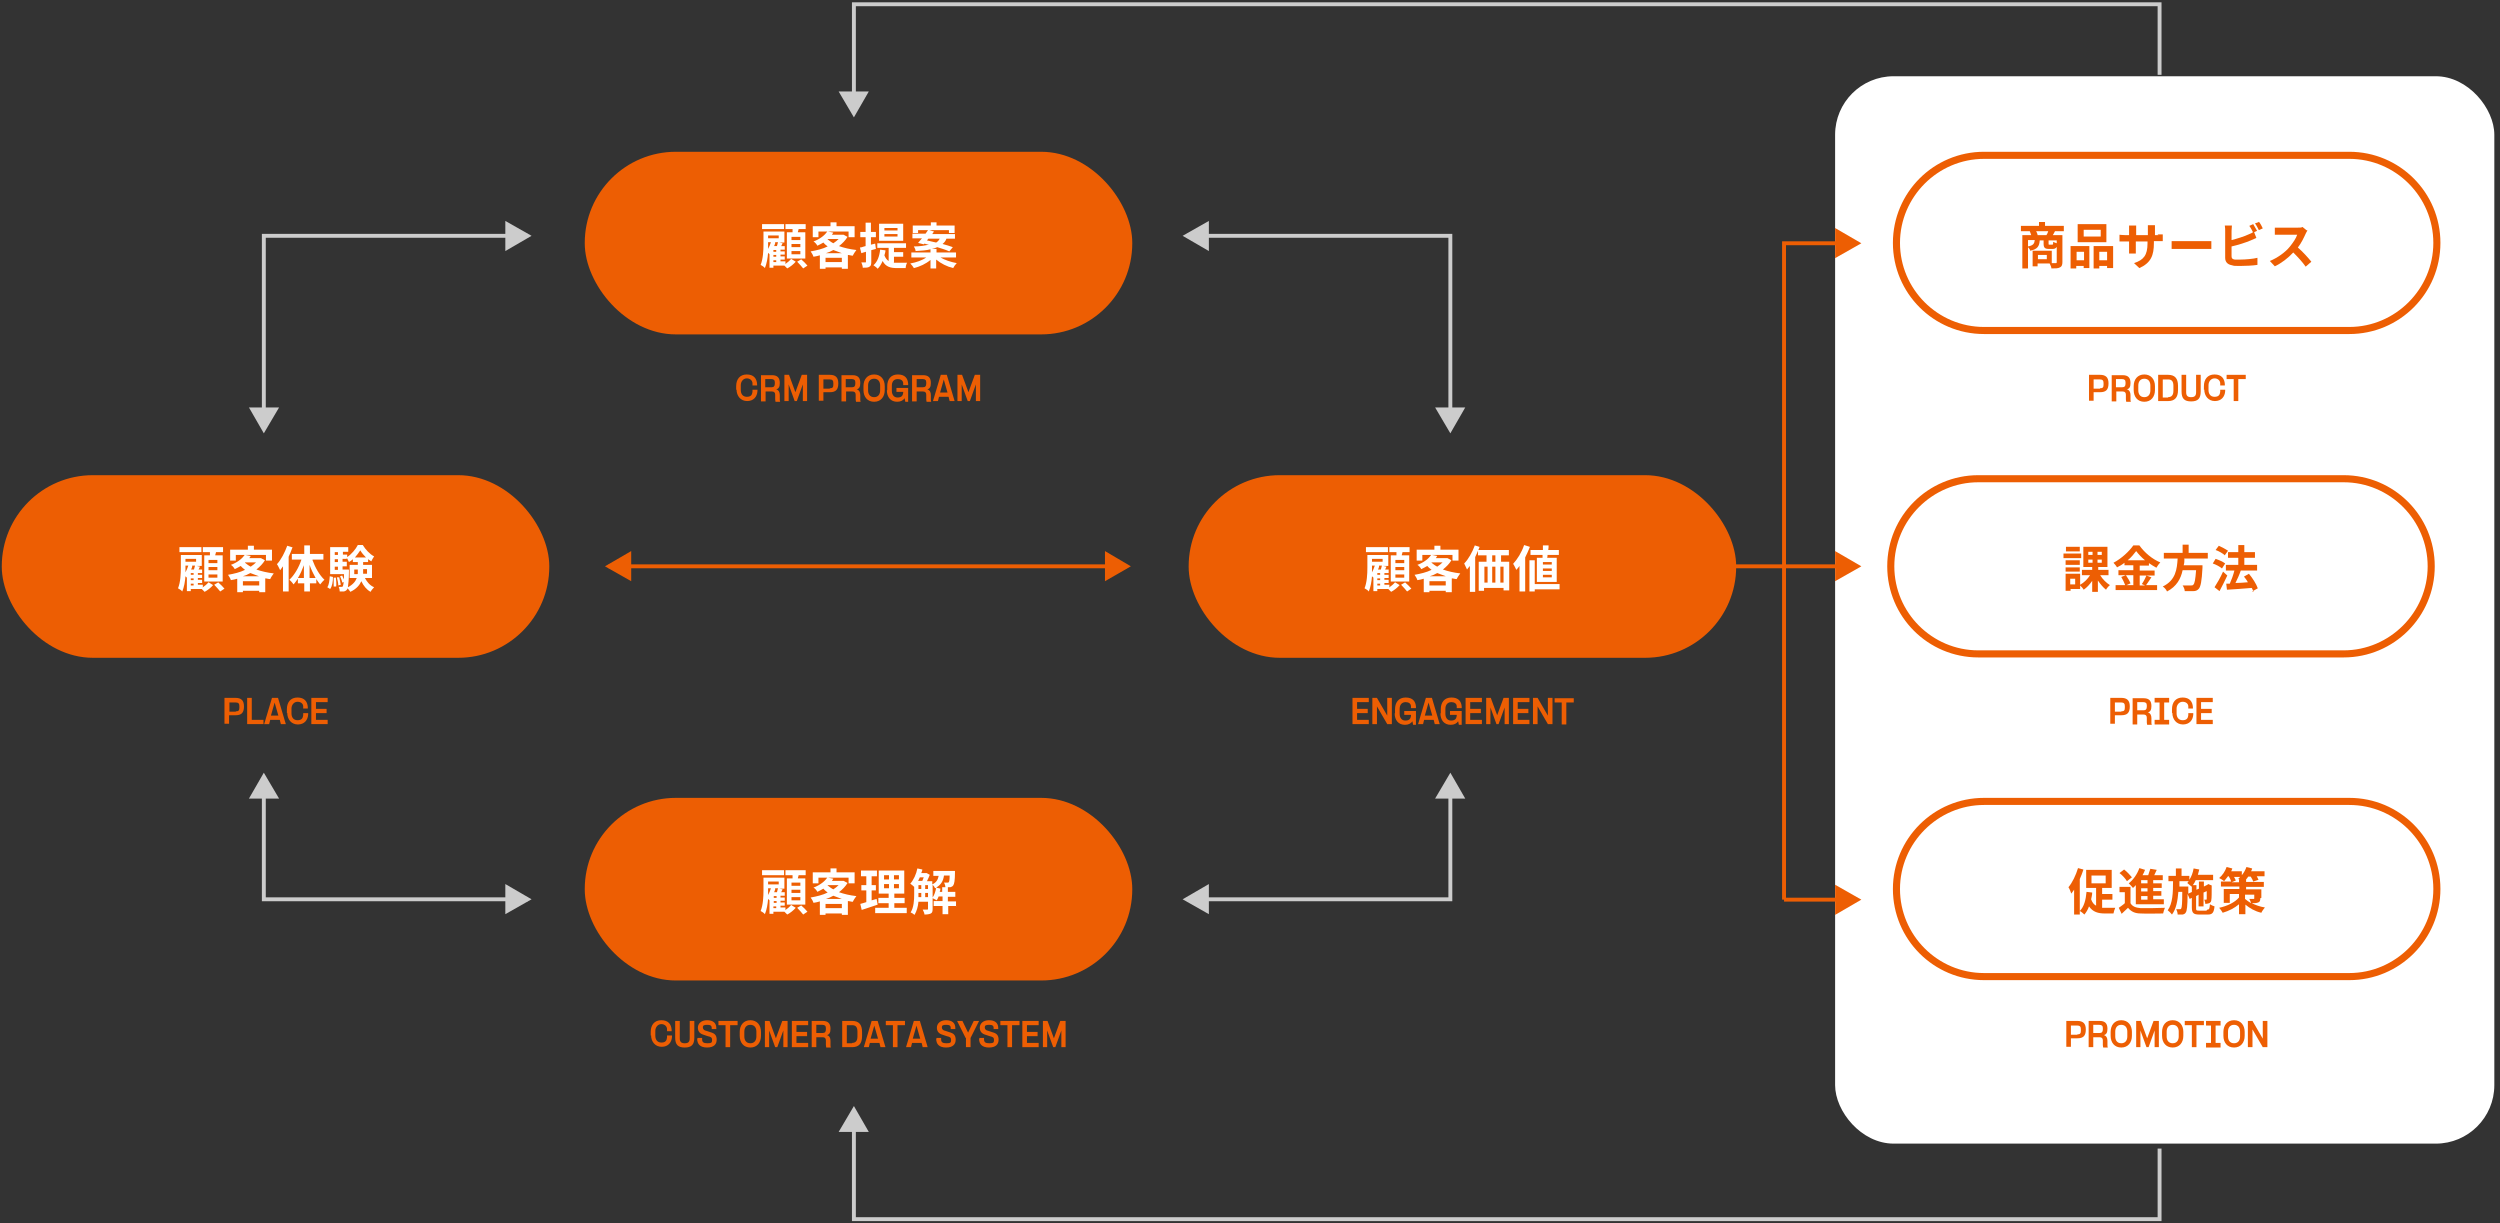 <?xml version="1.0" encoding="UTF-8"?>
<svg id="_レイヤー_1" data-name=" レイヤー 1" xmlns="http://www.w3.org/2000/svg" version="1.1" viewBox="0 0 705 345">
  <rect x="0" y="0" width="705" height="345" fill="#333333" stroke="none"/>
  <defs>
    <style>
      .cls-1 {
        fill: #ed5e03;
      }

      .cls-1, .cls-2, .cls-3 {
        stroke-width: 0px;
      }

      .cls-4 {
        stroke: #ed5e03;
      }

      .cls-4, .cls-5 {
        fill: none;
        stroke-miterlimit: 10;
        stroke-width: 1.1px;
      }

      .cls-2 {
        fill: #ccc;
      }

      .cls-3 {
        fill: #fff;
      }

      .cls-5 {
        stroke: #ccc;
      }
    </style>
  </defs>
  <rect class="cls-3" x="517.5" y="21.5" width="185.9" height="301" rx="16.5" ry="16.5"/>
  <rect class="cls-1" x="164.9" y="42.8" width="154.4" height="51.5" rx="25.7" ry="25.7"/>
  <g>
    <path class="cls-3" d="M221.4,74.5c.6-.4,1.3-1,1.7-1.5l1.3.8c-.6.7-1.6,1.5-2.4,1.9-.2-.2-.5-.5-.8-.8h-3.1v.6h-1.1v-3.8h0c0,0-.3-.3-.4-.4-.1,1.5-.4,3.1-.9,4.3-.2-.3-.8-.7-1.2-.9.7-1.7.8-4.1.8-5.8v-3.6h5.9v3.1h-1.4l.9.2-.4.8h1v1h-1.2v.5h1.2v.9h-1.2v.5h1.2v.9h-1.2v.5h1.4v.6ZM221.1,64.6h-6.2v-1.4h6.2v1.4ZM216.6,68.9c0,.4,0,.9,0,1.3.3-.6.6-1.2.8-1.9h-.8v.5ZM216.6,66.4v.8h3v-.8h-3ZM218.6,68.5c0,.3-.2.6-.3.9h.8c.1-.4.2-.7.3-1.1h-1.3.5ZM218.9,70.5h-.8v.5h.8v-.5ZM218.9,71.9h-.8v.5h.8v-.5ZM218.1,73.9h.8v-.5h-.8v.5ZM223.5,65.5c0-.3,0-.6,0-.9h-2v-1.4h5.7v1.4h-2c0,.3-.2.6-.2.9h2.1v7.4h-5.2v-7.4h1.7ZM225.7,66.8h-2.5v.9h2.5v-.9ZM225.7,68.8h-2.5v.9h2.5v-.9ZM225.7,70.8h-2.5v.9h2.5v-.9ZM225.9,73.1c.6.5,1.4,1.3,1.8,1.8l-1.2.8c-.4-.5-1.1-1.3-1.7-1.9l1.2-.7Z"/>
    <path class="cls-3" d="M239,66.8c-.6,1-1.4,1.8-2.4,2.6,1.4.5,3.1.9,4.9,1.1-.3.4-.8,1.1-1,1.6-.5,0-1-.2-1.4-.2v3.9h-1.7v-.4h-4.6v.4h-1.6v-3.8c-.6.2-1.2.3-1.8.4-.1-.4-.5-1.1-.8-1.5,1.7-.3,3.4-.7,4.8-1.4-.4-.3-.9-.7-1.2-1.1-.5.3-1.1.6-1.7.9-.2-.4-.7-1-1.1-1.2,1.9-.7,3.2-1.8,3.9-2.8h-2.5v1.6h-1.6v-3.1h5v-1.1h1.7v1.1h5.1v3.1h-1.7v-1.6h-5.8l1.5.3c-.1.2-.3.4-.4.6h3.3c0,0,1.1.6,1.1.6ZM237.4,73.9v-1.2h-4.6v1.2h4.6ZM237.4,71.4c-.8-.3-1.6-.6-2.4-.9-.7.4-1.4.7-2.1.9h4.5ZM233.4,67.5c.5.4,1,.8,1.6,1.1.6-.4,1.1-.8,1.5-1.2h-3.1Z"/>
    <path class="cls-3" d="M245.7,70.5v3.3c0,.8-.1,1.2-.5,1.4-.4.3-1,.3-1.9.3,0-.4-.2-1.1-.4-1.5.5,0,1,0,1.1,0,.2,0,.2,0,.2-.2v-2.8c-.5.1-.9.3-1.3.4l-.4-1.6c.5,0,1-.3,1.6-.4v-2.5h-1.5v-1.5h1.5v-2.6h1.5v2.6h1.4v1.5h-1.4v2.1l1.2-.3.2,1.5-1.5.4ZM252,74.1c.3,0,.6,0,1,0s2.2,0,2.8,0c-.2.3-.4,1-.4,1.5h-2.4c-1.8,0-3.2-.3-4.1-2-.4.9-.8,1.6-1.4,2.2-.2-.3-.9-.8-1.2-1,1.1-.9,1.7-2.5,1.9-4.4l1.5.2c0,.5-.2,1-.3,1.4.3.8.7,1.3,1.2,1.6v-3.7h-3.2v-1.3h8.1v1.3h-3.4v1.2h2.6v1.3h-2.6v1.6ZM254.7,67.9h-6.8v-4.8h6.8v4.8ZM253.1,64.3h-3.7v.7h3.7v-.7ZM253.1,66h-3.7v.7h3.7v-.7Z"/>
    <path class="cls-3" d="M265.2,72.6c1.2.7,2.9,1.3,4.6,1.6-.4.4-.8,1-1,1.4-1.7-.4-3.5-1.3-4.8-2.4v2.5h-1.6v-2.4c-1.3,1.1-3,1.9-4.7,2.3-.2-.4-.7-1-1-1.3,1.7-.3,3.4-.9,4.5-1.7h-4.2v-1.4h5.4v-.9c-1.1.3-2.5.4-4.2.5,0-.4-.3-1-.5-1.3,1.9,0,3.3-.3,4.3-.5-.4,0-.9-.2-1.3-.3l-.2.2-1.6-.4c.3-.4.7-.8,1.1-1.3h-2.7v-1.3h3.7c.3-.4.5-.7.7-1h-2.8v.8h-1.5v-2.1h5.1v-.9h1.6v.9h5.1v2.1h-1.6v-.8h-5.5l1.3.4c-.2.2-.3.4-.5.7h6.4v1.3h-2.4c-.2.6-.6,1.1-1.1,1.5,1.1.3,2.1.6,2.9.9l-1,1.2c-.8-.4-2.1-.8-3.4-1.2-.4.2-1,.4-1.5.5h1.3v1h5.5v1.4h-4.2ZM261.4,67.8c.8.2,1.7.4,2.6.6.5-.3.8-.7,1-1.1h-3.2l-.4.5Z"/>
  </g>
  <g>
    <path class="cls-1" d="M207.6,110v-1.1c0-1.9,1-3.3,3-3.3s2.8,1.2,2.9,2.7v.4s-1.3,0-1.3,0v-.6c0-.7-.6-1.4-1.6-1.4s-1.7.9-1.7,1.9v1.4c0,1,.5,1.9,1.7,1.9s1.5-.6,1.6-1.4v-.6h1.4v.4c-.1,1.6-1.1,2.8-2.9,2.8s-3-1.4-3-3.3Z"/>
    <path class="cls-1" d="M218.6,112.5v-1.2c0-.6-.3-.9-.9-.9h-1.8v2.8h-1.3v-7.4h3.1c1.5,0,2.2.7,2.2,2.2h0c0,1.1-.3,1.6-1,1.8.7.2,1,.8,1,1.6v1.2c0,.2,0,.5.1.7h-1.3c0-.1-.1-.4-.1-.7ZM217.6,109.2c.6,0,.9-.3.9-1v-.4c0-.6-.3-.9-1-.9h-1.7v2.3h1.8Z"/>
    <path class="cls-1" d="M221,105.7h1.5l1.8,4.9,1.8-4.9h1.5v7.4h-1.2v-4.7l-1.7,4.7h-.6l-1.7-4.7v4.7h-1.2v-7.4Z"/>
    <path class="cls-1" d="M230.9,105.7h3.1c1.6,0,2.4.7,2.4,2.4h0c0,1.8-.7,2.5-2.4,2.5h-1.8v2.4h-1.3v-7.4ZM234,109.5c.8,0,1-.3,1-1v-.5c0-.7-.3-1-1-1h-1.8v2.6h1.8Z"/>
    <path class="cls-1" d="M241.3,112.5v-1.2c0-.6-.3-.9-.9-.9h-1.8v2.8h-1.3v-7.4h3.1c1.5,0,2.2.7,2.2,2.2h0c0,1.1-.3,1.6-1,1.8.7.2,1,.8,1,1.6v1.2c0,.2,0,.5.1.7h-1.3c0-.1-.1-.4-.1-.7ZM240.3,109.2c.6,0,.9-.3.9-1v-.4c0-.6-.3-.9-1-.9h-1.7v2.3h1.8Z"/>
    <path class="cls-1" d="M243.5,110v-1.1c0-1.9,1.1-3.3,3-3.3s3,1.4,3,3.3v1.1c0,1.9-1.1,3.3-3,3.3s-3-1.4-3-3.3ZM246.5,112c1.2,0,1.7-.9,1.7-1.9v-1.4c0-1-.5-1.9-1.7-1.9s-1.7.9-1.7,1.9v1.4c0,1,.5,1.9,1.7,1.9Z"/>
    <path class="cls-1" d="M250.2,110v-1.1c0-1.9,1-3.3,3-3.3s2.8,1.1,2.9,2.6v.4s-1.4,0-1.4,0v-.5c0-.8-.7-1.2-1.5-1.2-1.3,0-1.7.9-1.7,1.9v1.4c0,1,.5,1.9,1.6,1.9s1.5-.5,1.6-1.3v-.3h-1.9v-1.1h3.3v3.9h-.8l-.2-1c-.4.6-1.1,1-2.1,1-1.9,0-2.9-1.4-2.9-3.2Z"/>
    <path class="cls-1" d="M261.2,112.5v-1.2c0-.6-.3-.9-.9-.9h-1.8v2.8h-1.3v-7.4h3.1c1.5,0,2.2.7,2.2,2.2h0c0,1.1-.3,1.6-1,1.8.7.2,1,.8,1,1.6v1.2c0,.2,0,.5.1.7h-1.3c0-.1-.1-.4-.1-.7ZM260.3,109.2c.6,0,.9-.3.9-1v-.4c0-.6-.3-.9-1-.9h-1.7v2.3h1.8Z"/>
    <path class="cls-1" d="M265.2,105.7h1.8l2.2,7.4h-1.4l-.3-1.2h-2.7l-.3,1.2h-1.4l2.2-7.4ZM267.2,110.7l-1-3.5v-.2c0,0-.1.2-.1.2l-1,3.5h2Z"/>
    <path class="cls-1" d="M269.8,105.7h1.5l1.8,4.9,1.8-4.9h1.5v7.4h-1.2v-4.7l-1.7,4.7h-.6l-1.7-4.7v4.7h-1.2v-7.4Z"/>
  </g>
  <rect class="cls-1" x="164.9" y="225" width="154.4" height="51.5" rx="25.7" ry="25.7"/>
  <g>
    <path class="cls-3" d="M221.4,256.7c.6-.4,1.3-1,1.7-1.5l1.3.8c-.6.7-1.6,1.5-2.4,1.9-.2-.2-.5-.5-.8-.8h-3.1v.6h-1.1v-3.8h0c0,0-.3-.3-.4-.4-.1,1.5-.4,3.1-.9,4.3-.2-.3-.8-.7-1.2-.9.7-1.7.8-4.1.8-5.8v-3.6h5.9v3.1h-1.4l.9.2-.4.8h1v1h-1.2v.5h1.2v.9h-1.2v.5h1.2v.9h-1.2v.5h1.4v.6ZM221.1,246.8h-6.2v-1.4h6.2v1.4ZM216.6,251.1c0,.4,0,.9,0,1.3.3-.6.6-1.2.8-1.9h-.8v.5ZM216.6,248.6v.8h3v-.8h-3ZM218.6,250.7c0,.3-.2.6-.3.9h.8c.1-.4.2-.7.3-1.1h-1.3.5ZM219,252.7h-.8v.5h.8v-.5ZM219,254.1h-.8v.5h.8v-.5ZM218.1,256.1h.8v-.5h-.8v.5ZM223.5,247.7c0-.3,0-.6,0-.9h-2v-1.4h5.7v1.4h-2c0,.3-.2.6-.2.9h2.1v7.4h-5.2v-7.4h1.7ZM225.7,248.9h-2.5v.9h2.5v-.9ZM225.7,250.9h-2.5v.9h2.5v-.9ZM225.7,253h-2.5v.9h2.5v-.9ZM225.9,255.3c.6.5,1.4,1.3,1.8,1.8l-1.2.8c-.4-.5-1.1-1.3-1.7-1.9l1.2-.7Z"/>
    <path class="cls-3" d="M239,249c-.6,1-1.4,1.8-2.4,2.6,1.4.5,3.1.9,4.9,1.1-.3.4-.8,1.1-1,1.6-.5,0-1-.2-1.4-.2v3.9h-1.7v-.4h-4.6v.4h-1.6v-3.8c-.6.2-1.2.3-1.8.4-.1-.4-.5-1.1-.8-1.5,1.7-.3,3.4-.7,4.8-1.4-.4-.3-.9-.7-1.2-1.1-.5.3-1.1.6-1.7.9-.2-.4-.7-1-1.1-1.2,1.9-.7,3.2-1.8,3.9-2.8h-2.5v1.6h-1.6v-3.1h5v-1.1h1.7v1.1h5.1v3.1h-1.7v-1.6h-5.8l1.5.3c-.1.2-.3.4-.4.6h3.3c0,0,1.1.6,1.1.6ZM237.4,256.1v-1.2h-4.6v1.2h4.6ZM237.4,253.5c-.8-.3-1.6-.6-2.4-.9-.7.4-1.4.7-2.1.9h4.5ZM233.4,249.7c.5.4,1,.8,1.6,1.1.6-.4,1.1-.8,1.5-1.2h-3.1Z"/>
    <path class="cls-3" d="M247.5,255.1c-1.5.5-3.2,1.1-4.5,1.5l-.4-1.7c.5-.1,1-.3,1.7-.5v-3.3h-1.4v-1.5h1.4v-2.5h-1.5v-1.6h4.5v1.6h-1.5v2.5h1.2v1.5h-1.2v2.8c.5-.1.9-.3,1.4-.4l.3,1.6ZM255.7,256v1.5h-8.9v-1.5h3.8v-1.3h-2.9v-1.5h2.9v-1.2h-2.8v-6.5h7.2v6.5h-2.8v1.2h2.9v1.5h-2.9v1.3h3.4ZM249.3,248h1.4v-1.2h-1.4v1.2ZM249.3,250.5h1.4v-1.2h-1.4v1.2ZM253.5,246.8h-1.4v1.2h1.4v-1.2ZM253.5,249.3h-1.4v1.2h1.4v-1.2Z"/>
    <path class="cls-3" d="M269.7,255.5h-2.3v2.3h-1.6v-2.3h-2.5v-1.4h2.5v-1.3h-1.1c-.2.4-.3.8-.6,1.1-.2-.2-.7-.4-1.1-.6v3c0,.7-.1,1.1-.5,1.3-.4.2-1,.3-1.8.3,0-.4-.3-1-.5-1.4.6,0,1.1,0,1.3,0s.2,0,.2-.2v-2h-2.7c-.1,1.3-.5,2.7-1.1,3.7-.2-.2-.8-.6-1.1-.7.9-1.4,1-3.5,1-5.1v-2.1c-.3-.3-.8-.7-1.1-.9.9-1,1.7-2.7,2-4.3l1.4.3c0,.3-.2.7-.3,1h1.5c0,0,.9.5.9.5-.2.5-.5,1.2-.8,1.8h1.5v.9c1.1-.5,1.6-1.3,1.8-2.4h-1.5v-1.4h6.1s0,.3,0,.5c0,2.2-.2,3.2-.5,3.6-.2.3-.5.4-.8.5-.3,0-.8,0-1.4,0,0-.4-.2-1-.4-1.3.4,0,.8,0,1,0s.3,0,.4-.2c.1-.2.2-.6.2-1.8h-1.6c-.2,1.5-.8,2.6-2.2,3.4l1.2.3c0,.3-.1.6-.2.9h.7v-1.3h1.6v1.3h2.1v1.4h-2.1v1.3h2.3v1.4ZM259.4,247.4c-.2.4-.3.7-.5,1h1.2c.1-.3.3-.7.4-1h-1.1ZM259,252.1c0,.3,0,.6,0,.9h.8v-1.2h-.8v.2ZM259,250.7h.8v-1.1h-.8v1.1ZM260.9,250.7h.8v-1.1h-.8v1.1ZM261.7,253v-1.2h-.8v1.2h.8ZM263,253.1c.5-.7.8-1.7,1-2.7,0,0-.2,0-.3.1-.1-.3-.4-.7-.7-1v3.5Z"/>
  </g>
  <g>
    <path class="cls-1" d="M183.5,292.1v-1.1c0-1.9,1-3.3,3-3.3s2.8,1.2,2.9,2.7v.4s-1.3,0-1.3,0v-.6c0-.7-.6-1.4-1.6-1.4s-1.7.9-1.7,1.9v1.4c0,1,.5,1.9,1.7,1.9s1.5-.6,1.6-1.4v-.6h1.4v.4c-.1,1.6-1.1,2.8-2.9,2.8s-3-1.4-3-3.3Z"/>
    <path class="cls-1" d="M190.4,292.6v-4.7h1.3v4.9c0,1,.4,1.4,1.4,1.4s1.4-.4,1.4-1.4v-4.9h1.3v4.7c0,2-.8,2.8-2.7,2.8s-2.7-.8-2.7-2.8Z"/>
    <path class="cls-1" d="M196.7,292.9v-.2h1.3v.4c0,.8.4,1.1,1.5,1.1s1.3-.2,1.3-.8v-.2c0-.6-.3-.8-1.2-1l-1.2-.4c-1-.3-1.6-.9-1.6-2s.9-2.1,2.6-2.1,2.6.8,2.6,2.2v.3h-1.3v-.3c0-.7-.4-.9-1.3-.9s-1.2.2-1.2.7h0c0,.6.4.9,1,1l1.2.4c1.1.3,1.7.8,1.7,2.1s-.8,2.2-2.7,2.2-2.8-.9-2.8-2.5Z"/>
    <path class="cls-1" d="M204.7,289.1h-2.1v-1.2h5.4v1.2h-2.1v6.2h-1.3v-6.2Z"/>
    <path class="cls-1" d="M208.6,292.1v-1.1c0-1.9,1.1-3.3,3-3.3s3,1.4,3,3.3v1.1c0,1.9-1.1,3.3-3,3.3s-3-1.4-3-3.3ZM211.6,294.2c1.2,0,1.7-.9,1.7-1.9v-1.4c0-1-.5-1.9-1.7-1.9s-1.7.9-1.7,1.9v1.4c0,1,.5,1.9,1.7,1.9Z"/>
    <path class="cls-1" d="M215.5,287.9h1.5l1.8,4.9,1.8-4.9h1.5v7.4h-1.2v-4.7l-1.7,4.7h-.6l-1.7-4.7v4.7h-1.2v-7.4Z"/>
    <path class="cls-1" d="M223.3,287.9h4.6v1.2h-3.3v1.9h3v1.2h-3v1.9h3.3v1.2h-4.6v-7.4Z"/>
    <path class="cls-1" d="M232.9,294.6v-1.2c0-.6-.3-.9-.9-.9h-1.8v2.8h-1.3v-7.4h3.1c1.5,0,2.2.7,2.2,2.2h0c0,1.1-.3,1.6-1,1.8.7.2,1,.8,1,1.6v1.2c0,.2,0,.5.1.7h-1.3c0-.1-.1-.4-.1-.7ZM232,291.3c.6,0,.9-.3.9-1v-.4c0-.6-.3-.9-1-.9h-1.7v2.3h1.8Z"/>
    <path class="cls-1" d="M237.5,287.9h2.8c1.9,0,2.8,1,2.8,3.1v1.2c0,2.2-1,3.1-2.8,3.1h-2.8v-7.4ZM240.3,294.1c1,0,1.5-.6,1.5-1.8v-1.4c0-1.3-.5-1.8-1.5-1.8h-1.5v5.1h1.5Z"/>
    <path class="cls-1" d="M245.7,287.9h1.8l2.2,7.4h-1.4l-.3-1.2h-2.7l-.3,1.2h-1.4l2.2-7.4ZM247.6,292.9l-1-3.5v-.2c0,0-.1.2-.1.2l-1,3.5h2Z"/>
    <path class="cls-1" d="M251.9,289.1h-2.1v-1.2h5.4v1.2h-2.1v6.2h-1.3v-6.2Z"/>
    <path class="cls-1" d="M257.6,287.9h1.8l2.2,7.4h-1.4l-.3-1.2h-2.7l-.3,1.2h-1.4l2.2-7.4ZM259.5,292.9l-1-3.5v-.2c0,0-.1.2-.1.2l-1,3.5h2Z"/>
    <path class="cls-1" d="M264.1,292.9v-.2h1.3v.4c0,.8.4,1.1,1.5,1.1s1.3-.2,1.3-.8v-.2c0-.6-.3-.8-1.2-1l-1.2-.4c-1-.3-1.6-.9-1.6-2s.9-2.1,2.6-2.1,2.6.8,2.6,2.2v.3h-1.3v-.3c0-.7-.4-.9-1.3-.9s-1.2.2-1.2.7h0c0,.6.4.9,1,1l1.2.4c1.1.3,1.7.8,1.7,2.1s-.8,2.2-2.7,2.2-2.8-.9-2.8-2.5Z"/>
    <path class="cls-1" d="M272.3,292.7l-2.4-4.8h1.5l1.6,3.3,1.6-3.3h1.5l-2.4,4.8v2.6h-1.3v-2.6Z"/>
    <path class="cls-1" d="M276.2,292.9v-.2h1.3v.4c0,.8.4,1.1,1.5,1.1s1.3-.2,1.3-.8v-.2c0-.6-.3-.8-1.2-1l-1.2-.4c-1-.3-1.6-.9-1.6-2s.9-2.1,2.6-2.1,2.6.8,2.6,2.2v.3h-1.3v-.3c0-.7-.4-.9-1.3-.9s-1.2.2-1.2.7h0c0,.6.4.9,1,1l1.2.4c1.1.3,1.7.8,1.7,2.1s-.8,2.2-2.7,2.2-2.8-.9-2.8-2.5Z"/>
    <path class="cls-1" d="M284.2,289.1h-2.1v-1.2h5.4v1.2h-2.1v6.2h-1.3v-6.2Z"/>
    <path class="cls-1" d="M288.3,287.9h4.6v1.2h-3.3v1.9h3v1.2h-3v1.9h3.3v1.2h-4.6v-7.4Z"/>
    <path class="cls-1" d="M293.9,287.9h1.5l1.8,4.9,1.8-4.9h1.5v7.4h-1.2v-4.7l-1.7,4.7h-.6l-1.7-4.7v4.7h-1.2v-7.4Z"/>
  </g>
  <path class="cls-1" d="M662.5,44.8c13.1,0,23.7,10.7,23.7,23.7s-10.7,23.7-23.7,23.7h-103c-13.1,0-23.7-10.7-23.7-23.7s10.7-23.7,23.7-23.7h103M662.5,42.8h-103c-14.2,0-25.7,11.5-25.7,25.7h0c0,14.2,11.5,25.7,25.7,25.7h103c14.2,0,25.7-11.5,25.7-25.7h0c0-14.2-11.5-25.7-25.7-25.7h0Z"/>
  <g>
    <path class="cls-1" d="M579.5,65.2c-.2.4-.4.8-.6,1.1h2.7v7.6c0,.8-.2,1.3-.7,1.5-.5.3-1.3.3-2.4.3,0-.4-.3-1-.5-1.4h-3.4v.8h-1.4v-4.4h5.4v3.5c.5,0,.9,0,1.1,0,.2,0,.3,0,.3-.3v-4.3c-.2.4-.6.6-1.1.6h-1.1c-1.2,0-1.5-.4-1.5-1.5v-.9h-1.1c-.1,1.6-.6,2.5-2.7,2.9,0-.3-.3-.7-.6-1v6h-1.6v-9.4h2.5c-.1-.4-.3-.8-.4-1.1h-2.5v-1.5h5.1v-1.1h1.7v1.1h5.3v1.5h-2.5ZM571.9,69.5c1.5-.3,1.8-.8,1.9-1.8h-1.9v1.8ZM577.1,66.3c.2-.3.4-.7.5-1.1h-3.4c.2.4.4.8.4,1.1h2.5ZM577.2,71.9h-2.5v1.2h2.5v-1.2ZM580,67.8h-2.3v.9c0,.3,0,.3.3.3h.7c.2,0,.3,0,.3-.8.2.1.6.3,1,.4v-.8Z"/>
    <path class="cls-1" d="M584,69.4h5.2v6.2h-1.6v-.6h-2.1v.7h-1.6v-6.3ZM585.6,71v2.4h2.1v-2.4h-2.1ZM594,68.3h-8.1v-5.1h8.1v5.1ZM592.4,64.8h-4.8v1.9h4.8v-1.9ZM595.9,69.4v6.2h-1.7v-.6h-2.2v.7h-1.6v-6.3h5.4ZM594.2,73.4v-2.4h-2.2v2.4h2.2Z"/>
    <path class="cls-1" d="M608.4,66.1c.7,0,1.1,0,1.5,0v1.9c-.3,0-.8,0-1.5,0h-1v.5c0,3.5-.8,5.6-4.1,7.1l-1.5-1.4c2.7-.9,3.8-2.2,3.8-5.6v-.5h-3.3v1.9c0,.6,0,1.2,0,1.5h-1.9c0-.3,0-.8,0-1.5v-1.9h-1.2c-.7,0-1.2,0-1.5,0v-1.9c.2,0,.8.1,1.5.1h1.2v-1.4c0-.5,0-1,0-1.3h2c0,.3,0,.7,0,1.3v1.4h3.3v-1.5c0-.6,0-1,0-1.3h2c0,.3,0,.7,0,1.3v1.5h1Z"/>
    <path class="cls-1" d="M612.4,68c.5,0,1.5,0,2.2,0h7.4c.6,0,1.3,0,1.6,0v2.2c-.3,0-1,0-1.6,0h-7.4c-.8,0-1.7,0-2.2,0v-2.2Z"/>
    <path class="cls-1" d="M629.3,72.3c0,.6.3.8.9.9.4,0,1,0,1.6,0,1.4,0,3.7-.2,4.8-.5v2c-1.3.2-3.4.3-4.9.3s-1.7,0-2.3-.2c-1.2-.2-1.9-.9-1.9-2.1v-7.6c0-.3,0-1-.1-1.5h2c0,.4-.1,1.1-.1,1.5v2.6c1.6-.4,3.5-1,4.8-1.6.5-.2,1-.4,1.5-.8l.7,1.8c-.5.2-1.2.5-1.6.7-1.4.6-3.6,1.3-5.4,1.7v2.6ZM635.4,65.6c-.3-.6-.7-1.4-1.1-1.9l1.1-.5c.3.5.8,1.4,1.1,1.9l-1.1.5ZM637,62.5c.4.5.9,1.4,1.1,1.9l-1.1.5c-.3-.6-.7-1.4-1.1-1.9l1.1-.4Z"/>
    <path class="cls-1" d="M650.7,65c-.1.2-.4.6-.5.9-.5,1.1-1.2,2.6-2.2,3.9,1.4,1.2,3,3,3.8,4l-1.6,1.4c-.9-1.3-2.2-2.7-3.5-4-1.5,1.6-3.3,3-5.2,3.9l-1.4-1.5c2.2-.9,4.4-2.5,5.6-4,.9-1.1,1.8-2.4,2.1-3.4h-4.7c-.6,0-1.3,0-1.6,0v-2c.4,0,1.2,0,1.6,0h4.8c.6,0,1.2,0,1.4-.2l1.1.9Z"/>
  </g>
  <g>
    <path class="cls-1" d="M589.1,105.7h3.1c1.6,0,2.4.7,2.4,2.4h0c0,1.8-.7,2.5-2.4,2.5h-1.8v2.4h-1.3v-7.4ZM592.2,109.5c.8,0,1-.3,1-1v-.5c0-.7-.3-1-1-1h-1.8v2.6h1.8Z"/>
    <path class="cls-1" d="M599.5,112.5v-1.2c0-.6-.3-.9-.9-.9h-1.8v2.8h-1.3v-7.4h3.1c1.5,0,2.2.7,2.2,2.2h0c0,1.1-.3,1.6-1,1.8.7.2,1,.8,1,1.6v1.2c0,.2,0,.5.1.7h-1.3c0-.1-.1-.4-.1-.7ZM598.5,109.2c.6,0,.9-.3.9-1v-.4c0-.6-.3-.9-1-.9h-1.7v2.3h1.8Z"/>
    <path class="cls-1" d="M601.7,110v-1.1c0-1.9,1.1-3.3,3-3.3s3,1.4,3,3.3v1.1c0,1.9-1.1,3.3-3,3.3s-3-1.4-3-3.3ZM604.7,112c1.2,0,1.7-.9,1.7-1.9v-1.4c0-1-.5-1.9-1.7-1.9s-1.7.9-1.7,1.9v1.4c0,1,.5,1.9,1.7,1.9Z"/>
    <path class="cls-1" d="M608.6,105.7h2.8c1.9,0,2.8,1,2.8,3.1v1.2c0,2.2-1,3.1-2.8,3.1h-2.8v-7.4ZM611.4,112c1,0,1.5-.6,1.5-1.8v-1.4c0-1.3-.5-1.8-1.5-1.8h-1.5v5.1h1.5Z"/>
    <path class="cls-1" d="M615.2,110.4v-4.7h1.3v4.9c0,1,.4,1.4,1.4,1.4s1.4-.4,1.4-1.4v-4.9h1.3v4.7c0,2-.8,2.8-2.7,2.8s-2.7-.8-2.7-2.8Z"/>
    <path class="cls-1" d="M621.5,110v-1.1c0-1.9,1-3.3,3-3.3s2.8,1.2,2.9,2.7v.4s-1.3,0-1.3,0v-.6c0-.7-.6-1.4-1.6-1.4s-1.7.9-1.7,1.9v1.4c0,1,.5,1.9,1.7,1.9s1.5-.6,1.6-1.4v-.6h1.4v.4c-.1,1.6-1.1,2.8-2.9,2.8s-3-1.4-3-3.3Z"/>
    <path class="cls-1" d="M630,106.9h-2.1v-1.2h5.4v1.2h-2.1v6.2h-1.3v-6.2Z"/>
  </g>
  <path class="cls-1" d="M662.5,227c13.1,0,23.7,10.7,23.7,23.7s-10.7,23.7-23.7,23.7h-103c-13.1,0-23.7-10.7-23.7-23.7s10.7-23.7,23.7-23.7h103M662.5,225h-103c-14.2,0-25.7,11.5-25.7,25.7h0c0,14.2,11.5,25.7,25.7,25.7h103c14.2,0,25.7-11.5,25.7-25.7h0c0-14.2-11.5-25.7-25.7-25.7h0Z"/>
  <g>
    <path class="cls-1" d="M587.5,245.3c-.3.9-.6,1.7-1,2.6v10h-1.6v-7c-.3.4-.6.8-.8,1.1-.1-.4-.5-1.4-.8-1.8,1.1-1.3,2.1-3.4,2.7-5.4l1.5.4ZM592.7,256c.3,0,.6,0,1,0,.5,0,2.1,0,2.8,0-.2.4-.4,1.1-.5,1.6h-2.4c-1.9,0-3.4-.4-4.5-2-.3.9-.8,1.7-1.3,2.3-.3-.3-.9-.8-1.3-1,1.2-1.2,1.7-3.1,1.9-5.4l1.6.2c0,.7-.2,1.3-.3,1.9.3.9.8,1.5,1.4,1.8v-5h-2.8v-5.1h7.2v5.1h-2.7v1.7h2.9v1.6h-2.9v2.3ZM589.8,249.1h4v-2.2h-4v2.2Z"/>
    <path class="cls-1" d="M600.8,254.7c.5.9,1.5,1.3,2.9,1.4,1.7,0,4.9,0,6.8-.1-.2.4-.4,1.2-.5,1.6-1.7,0-4.6.1-6.3,0-1.6,0-2.7-.5-3.6-1.6-.6.5-1.1,1.1-1.8,1.7l-.8-1.7c.5-.4,1.2-.8,1.7-1.3v-3.1h-1.5v-1.5h3.1v4.5ZM599.8,248.5c-.4-.7-1.3-1.7-2.1-2.3l1.3-1c.8.6,1.7,1.6,2.2,2.2l-1.4,1.1ZM602.2,249.7c-.2.3-.5.5-.7.7-.2-.3-.9-1-1.2-1.3,1.3-1,2.4-2.6,3-4.3l1.6.5c-.2.5-.4,1-.7,1.5h1.6c.2-.6.4-1.3.6-1.8l1.8.3c-.2.5-.5,1-.7,1.5h2.4v1.4h-2.7v.9h2.4v1.3h-2.4v.9h2.3v1.3h-2.3v1h3v1.4h-7.9v-5.4ZM605.6,248.2h-1.8v.9h1.8v-.9ZM605.6,250.5h-1.8v.9h1.8v-.9ZM605.6,252.7h-1.8v1h1.8v-1Z"/>
    <path class="cls-1" d="M622.5,256.5c.5,0,.6-.2.7-1.5.3.2.9.5,1.3.6-.2,1.8-.6,2.3-1.9,2.3h-2.4c-1.6,0-2.1-.4-2.1-2v-2.7l-.6.3-.6-1.4c0,3.4-.2,4.8-.5,5.2-.2.4-.5.5-.9.6-.3,0-.9,0-1.4,0,0-.5-.2-1.1-.4-1.5.4,0,.8,0,1,0s.3,0,.4-.2c.2-.3.3-1.5.3-4.7h-1.1c-.2,2.5-.6,4.8-1.8,6.4-.3-.4-.8-.9-1.2-1.2,1.4-1.9,1.5-5,1.5-8.2h-1.3v-1.5h2.1v-2.1h1.6v2.1h2.2v1.1c.6-.9,1-2,1.2-3.2l1.6.3c-.1.5-.3,1-.4,1.5h4.3v1.5h-4.9c-.2.5-.5,1-.8,1.4h1v1.3l.7-.3v-2h1.4v1.4l1-.5h0s.2-.2.2-.2l1,.4v.2c0,2,0,3.4-.1,3.8,0,.5-.2.8-.6,1-.3.1-.8.2-1.1.2,0-.4-.2-.9-.3-1.2.2,0,.4,0,.5,0s.2,0,.2-.2c0-.1,0-.9,0-2.2l-.9.4v3.9h-1.4v-3.3l-.7.4v3.4c0,.6,0,.7.8.7h2.1ZM618.1,251.5v-1.5h-.1c-.3-.2-.9-.8-1.2-1,.2-.2.3-.3.4-.5h-2.6c0,.5,0,1,0,1.5h2.5v2s1.1-.5,1.1-.5Z"/>
    <path class="cls-1" d="M637.4,253.3c0,.7-.1,1-.6,1.2-.5.2-1.1.2-1.8.2,1,.5,2.3,1,3.7,1.2-.3.4-.8,1-1,1.5-1.8-.4-3.3-1.3-4.5-2.3v2.7h-1.8v-2.8c-1.3,1.1-2.9,1.9-4.6,2.4-.2-.4-.7-1.1-1-1.4,2.3-.5,4.4-1.5,5.6-2.9v-1h-2.6v2.5h-1.7v-3.9h4.4v-.7h-5.2v-1.4h2.9c-.1-.4-.4-1-.7-1.5h-.2c-.4.5-.8,1-1.1,1.4-.3-.3-1-.7-1.4-.9.9-.7,1.7-1.9,2.1-3.1l1.6.4c0,.2-.2.5-.3.8h3v1.1c.6-.7,1-1.5,1.3-2.3l1.6.4c0,.3-.2.5-.3.8h3.8v1.4h-2.2c.2.4.4.7.5,1l-1.5.5c-.1-.4-.4-.9-.7-1.4h-.7c-.2.3-.4.6-.6.8v.7h5v1.4h-5v.7h4.3v2.4ZM631.4,248.8v-.7h.2c-.2,0-.3-.2-.4-.3.2-.1.3-.3.5-.5h-1.7c.2.4.4.7.5,1l-1.2.5h2.1ZM633.1,253.5c.5.4,1,.8,1.7,1.2-.1-.4-.3-.9-.5-1.2.5,0,1,0,1.2,0s.2,0,.2-.2v-1h-2.6v1.2Z"/>
  </g>
  <g>
    <path class="cls-1" d="M582.7,287.9h3.1c1.6,0,2.4.7,2.4,2.4h0c0,1.8-.7,2.5-2.4,2.5h-1.8v2.4h-1.3v-7.4ZM585.8,291.7c.8,0,1-.3,1-1v-.5c0-.7-.3-1-1-1h-1.8v2.6h1.8Z"/>
    <path class="cls-1" d="M593,294.6v-1.2c0-.6-.3-.9-.9-.9h-1.8v2.8h-1.3v-7.4h3.1c1.5,0,2.2.7,2.2,2.2h0c0,1.1-.3,1.6-1,1.8.7.2,1,.8,1,1.6v1.2c0,.2,0,.5.1.7h-1.3c0-.1-.1-.4-.1-.7ZM592.1,291.3c.6,0,.9-.3.9-1v-.4c0-.6-.3-.9-1-.9h-1.7v2.3h1.8Z"/>
    <path class="cls-1" d="M595.2,292.1v-1.1c0-1.9,1.1-3.3,3-3.3s3,1.4,3,3.3v1.1c0,1.9-1.1,3.3-3,3.3s-3-1.4-3-3.3ZM598.2,294.2c1.2,0,1.7-.9,1.7-1.9v-1.4c0-1-.5-1.9-1.7-1.9s-1.7.9-1.7,1.9v1.4c0,1,.5,1.9,1.7,1.9Z"/>
    <path class="cls-1" d="M602.2,287.9h1.5l1.8,4.9,1.8-4.9h1.5v7.4h-1.2v-4.7l-1.7,4.7h-.6l-1.7-4.7v4.7h-1.2v-7.4Z"/>
    <path class="cls-1" d="M609.7,292.1v-1.1c0-1.9,1.1-3.3,3-3.3s3,1.4,3,3.3v1.1c0,1.9-1.1,3.3-3,3.3s-3-1.4-3-3.3ZM612.7,294.2c1.2,0,1.7-.9,1.7-1.9v-1.4c0-1-.5-1.9-1.7-1.9s-1.7.9-1.7,1.9v1.4c0,1,.5,1.9,1.7,1.9Z"/>
    <path class="cls-1" d="M618.2,289.1h-2.1v-1.2h5.4v1.2h-2.1v6.2h-1.3v-6.2Z"/>
    <path class="cls-1" d="M622.1,294.1h1.4v-4.9h-1.4v-1.3h4.1v1.3h-1.4v4.9h1.4v1.3h-4.1v-1.3Z"/>
    <path class="cls-1" d="M627,292.1v-1.1c0-1.9,1.1-3.3,3-3.3s3,1.4,3,3.3v1.1c0,1.9-1.1,3.3-3,3.3s-3-1.4-3-3.3ZM630,294.2c1.2,0,1.7-.9,1.7-1.9v-1.4c0-1-.5-1.9-1.7-1.9s-1.7.9-1.7,1.9v1.4c0,1,.5,1.9,1.7,1.9Z"/>
    <path class="cls-1" d="M633.9,287.9h1.3l2.9,5v-5h1.3v7.4h-1.3l-2.9-5v5h-1.3v-7.4Z"/>
  </g>
  <rect class="cls-1" x=".5" y="134" width="154.4" height="51.5" rx="25.7" ry="25.7"/>
  <g>
    <path class="cls-3" d="M57.1,165.7c.6-.4,1.3-1,1.7-1.5l1.3.8c-.6.7-1.6,1.5-2.4,1.9-.2-.2-.5-.5-.8-.8h-3.1v.6h-1.1v-3.8h0c0,0-.3-.3-.4-.4-.1,1.5-.4,3.1-.9,4.3-.2-.3-.8-.7-1.2-.9.7-1.7.8-4.1.8-5.8v-3.6h5.9v3.1h-1.4l.9.2-.4.8h1v1h-1.2v.5h1.2v.9h-1.2v.5h1.2v.9h-1.2v.5h1.4v.6ZM56.8,155.7h-6.2v-1.4h6.2v1.4ZM52.3,160.1c0,.4,0,.9,0,1.3.3-.6.6-1.2.8-1.9h-.8v.5ZM52.3,157.6v.8h3v-.8h-3ZM54.2,159.7c0,.3-.2.6-.3.9h.8c.1-.4.2-.7.3-1.1h-1.3.5ZM54.6,161.6h-.8v.5h.8v-.5ZM54.6,163.1h-.8v.5h.8v-.5ZM53.8,165.1h.8v-.5h-.8v.5ZM59.2,156.6c0-.3,0-.6,0-.9h-2v-1.4h5.7v1.4h-2c0,.3-.2.6-.2.9h2.1v7.4h-5.2v-7.4h1.7ZM61.3,157.9h-2.5v.9h2.5v-.9ZM61.3,159.9h-2.5v.9h2.5v-.9ZM61.3,162h-2.5v.9h2.5v-.9ZM61.5,164.2c.6.5,1.4,1.3,1.8,1.8l-1.2.8c-.4-.5-1.1-1.3-1.7-1.9l1.2-.7Z"/>
    <path class="cls-3" d="M74.7,158c-.6,1-1.4,1.8-2.4,2.6,1.4.5,3.1.9,4.9,1.1-.3.4-.8,1.1-1,1.6-.5,0-1-.2-1.4-.2v3.9h-1.7v-.4h-4.6v.4h-1.6v-3.8c-.6.2-1.2.3-1.8.4-.1-.4-.5-1.1-.8-1.5,1.7-.3,3.4-.7,4.8-1.4-.4-.3-.9-.7-1.2-1.1-.5.3-1.1.6-1.7.9-.2-.4-.7-1-1.1-1.2,1.9-.7,3.2-1.8,3.9-2.8h-2.5v1.6h-1.6v-3.1h5v-1.1h1.7v1.1h5.1v3.1h-1.7v-1.6h-5.8l1.5.3c-.1.2-.3.4-.4.6h3.3c0,0,1.1.6,1.1.6ZM73.1,165.1v-1.2h-4.6v1.2h4.6ZM73,162.5c-.8-.3-1.6-.6-2.4-.9-.7.4-1.4.7-2.1.9h4.5ZM69.1,158.7c.5.4,1,.8,1.6,1.1.6-.4,1.1-.8,1.5-1.2h-3.1Z"/>
    <path class="cls-3" d="M82.5,154.3c-.3.9-.7,1.8-1.1,2.7v9.8h-1.6v-7.1c-.3.4-.6.8-.8,1.1-.2-.4-.6-1.3-.9-1.7,1.2-1.3,2.2-3.3,2.9-5.2l1.6.5ZM88.1,157.9c.8,2.2,2,4.3,3.4,5.6-.4.3-.9.9-1.2,1.3-.4-.4-.7-.9-1.1-1.5v1.2h-1.8v2.3h-1.6v-2.3h-1.8v-1.3c-.4.6-.8,1.1-1.2,1.6-.3-.4-.8-1-1.2-1.3,1.4-1.3,2.7-3.5,3.4-5.7h-2.7v-1.6h3.5v-2.4h1.6v2.4h3.8v1.6h-3ZM85.7,163v-3.6c-.5,1.3-1,2.5-1.7,3.6h1.7ZM89,163c-.6-1.1-1.2-2.3-1.7-3.7v3.7h1.7Z"/>
    <path class="cls-3" d="M92.3,165.6c.5-.7.6-1.9.7-3.1l.9.2c0,1.3-.2,2.6-.8,3.4l-.8-.5ZM102.9,163c.6,1.1,1.4,2.1,2.6,2.6-.3.3-.8.9-1,1.3-1.1-.6-2-1.7-2.6-3-.5,1.1-1.4,2.2-3.1,3-.2-.3-.5-.7-.8-1,0,.2-.1.3-.2.4-.2.3-.5.4-.8.5-.3,0-.7,0-1.2,0,0-.4-.1-.9-.3-1.3.4,0,.7,0,.8,0s.3,0,.4-.2c0-.1.2-.5.2-1.2l-.4.2c0-.5-.4-1.2-.6-1.8l.6-.2c.2.4.3.8.5,1.1,0-.4,0-.9,0-1.5h-3.9v-7.6h5.1v1.3h-1.5v.8h1.2v.7c1.2-.8,2.4-2.2,3-3.4h1.4c.8,1.3,2,2.6,3.2,3.2-.3.4-.6,1-.8,1.4-.3-.2-.6-.4-.9-.6v.8h-1.4v.8h2.5v3.7h-2ZM94.7,162.8c.1.8.2,1.9.1,2.6h-.7c0-.6,0-1.7,0-2.5h.7ZM94.4,155.7v.8h.9v-.8h-.9ZM94.4,157.7v.8h.9v-.8h-.9ZM94.4,160.7h.9v-.9h-.9v.9ZM95.6,162.6c.2.7.4,1.7.5,2.3l-.7.2c0-.6-.2-1.5-.4-2.3h.7ZM98.4,160.7s0,.4,0,.5c0,2.3-.2,3.7-.3,4.4,1.4-.7,2.2-1.7,2.5-2.6h-2v-3.7h2.3v-.8h-1.4v-.8c-.3.3-.7.6-1.1.8-.2-.4-.4-.9-.6-1.2v.3h-1.2v.8h1.2v1.3h-1.2v.9h1.7ZM100.9,161.8c0-.4,0-.8,0-1.2h0s-1,0-1,0v1.3h.9ZM103.2,157.2c-.6-.6-1.2-1.3-1.6-2-.4.6-.9,1.3-1.5,2h3.1ZM102.4,160.5h0c0,.5,0,.9,0,1.3h1.1v-1.3h-1.1Z"/>
  </g>
  <g>
    <path class="cls-1" d="M63.3,196.8h3.1c1.6,0,2.4.7,2.4,2.4h0c0,1.8-.7,2.5-2.4,2.5h-1.8v2.4h-1.3v-7.4ZM66.5,200.6c.8,0,1-.3,1-1v-.5c0-.7-.3-1-1-1h-1.8v2.6h1.8Z"/>
    <path class="cls-1" d="M69.7,196.8h1.3v6.2h3.3v1.2h-4.6v-7.4Z"/>
    <path class="cls-1" d="M76.6,196.8h1.8l2.2,7.4h-1.4l-.3-1.2h-2.7l-.3,1.2h-1.4l2.2-7.4ZM78.5,201.8l-1-3.5v-.2c0,0-.1.2-.1.2l-1,3.5h2Z"/>
    <path class="cls-1" d="M80.9,201.1v-1.1c0-1.9,1-3.3,3-3.3s2.8,1.2,2.9,2.7v.4s-1.3,0-1.3,0v-.6c0-.7-.6-1.3-1.6-1.3s-1.7.9-1.7,1.9v1.4c0,1,.5,1.9,1.7,1.9s1.5-.6,1.6-1.4v-.6h1.4v.4c-.1,1.6-1.1,2.8-2.9,2.8s-3-1.4-3-3.3Z"/>
    <path class="cls-1" d="M87.8,196.8h4.6v1.2h-3.3v1.9h3v1.2h-3v1.9h3.3v1.2h-4.6v-7.4Z"/>
  </g>
  <rect class="cls-1" x="335.2" y="134" width="154.4" height="51.5" rx="25.7" ry="25.7"/>
  <g>
    <path class="cls-3" d="M391.7,165.7c.6-.4,1.3-1,1.7-1.5l1.3.8c-.6.7-1.6,1.5-2.4,1.9-.2-.2-.5-.5-.8-.8h-3.1v.6h-1.1v-3.8h0c0,0-.3-.3-.4-.4-.1,1.5-.4,3.1-.9,4.3-.2-.3-.8-.7-1.2-.9.7-1.7.8-4.1.8-5.8v-3.6h5.9v3.1h-1.4l.9.2-.4.8h1v1h-1.2v.5h1.2v.9h-1.2v.5h1.2v.9h-1.2v.5h1.4v.6ZM391.4,155.7h-6.2v-1.4h6.2v1.4ZM386.9,160.1c0,.4,0,.9,0,1.3.3-.6.6-1.2.8-1.9h-.8v.5ZM386.9,157.6v.8h3v-.8h-3ZM388.9,159.7c0,.3-.2.6-.3.9h.8c.1-.4.2-.7.3-1.1h-1.3.5ZM389.2,161.6h-.8v.5h.8v-.5ZM389.2,163.1h-.8v.5h.8v-.5ZM388.4,165.1h.8v-.5h-.8v.5ZM393.8,156.6c0-.3,0-.6,0-.9h-2v-1.4h5.7v1.4h-2c0,.3-.2.6-.2.9h2.1v7.4h-5.2v-7.4h1.7ZM396,157.9h-2.5v.9h2.5v-.9ZM396,159.9h-2.5v.9h2.5v-.9ZM396,162h-2.5v.9h2.5v-.9ZM396.2,164.2c.6.5,1.4,1.3,1.8,1.8l-1.2.8c-.4-.5-1.1-1.3-1.7-1.9l1.2-.7Z"/>
    <path class="cls-3" d="M409.3,158c-.6,1-1.4,1.8-2.4,2.6,1.4.5,3.1.9,4.9,1.1-.3.4-.8,1.1-1,1.6-.5,0-1-.2-1.4-.2v3.9h-1.7v-.4h-4.6v.4h-1.6v-3.8c-.6.2-1.2.3-1.8.4-.1-.4-.5-1.1-.8-1.5,1.7-.3,3.4-.7,4.8-1.4-.4-.3-.9-.7-1.2-1.1-.5.3-1.1.6-1.7.9-.2-.4-.7-1-1.1-1.2,1.9-.7,3.2-1.8,3.9-2.8h-2.5v1.6h-1.6v-3.1h5v-1.1h1.7v1.1h5.1v3.1h-1.7v-1.6h-5.8l1.5.3c-.1.2-.3.4-.4.6h3.3c0,0,1.1.6,1.1.6ZM407.7,165.1v-1.2h-4.6v1.2h4.6ZM407.7,162.5c-.8-.3-1.6-.6-2.4-.9-.7.4-1.4.7-2.1.9h4.5ZM403.7,158.7c.5.4,1,.8,1.6,1.1.6-.4,1.1-.8,1.5-1.2h-3.1Z"/>
    <path class="cls-3" d="M417.2,154.3c-.3.9-.8,1.9-1.2,2.8v9.8h-1.5v-7.3c-.3.4-.6.7-.8,1-.2-.4-.6-1.3-.8-1.7,1.2-1.2,2.3-3.2,3-5.1l1.5.5ZM423.3,156.6v1.8h2.3v8.1h-1.6v-.7h-5.5v.8h-1.5v-8.2h2.2v-1.8h-2.4v-1.5h8.7v1.5h-2.4ZM418.6,164.3h.9v-4.5h-.9v4.5ZM420.8,159.8v4.5h.9v-4.5h-.9ZM421.7,156.6h-.9v1.8h.9v-1.8ZM424,159.8h-.9v4.5h.9v-4.5Z"/>
    <path class="cls-3" d="M431.4,154.3c-.4,1-.8,1.9-1.3,2.9v9.6h-1.6v-7.2c-.3.4-.6.8-.9,1.1-.2-.4-.6-1.3-.9-1.7,1.2-1.3,2.4-3.2,3.1-5.3l1.6.5ZM439.8,166.2h-7v.6h-1.5v-8.8h1.5v6.7h7v1.4ZM435,157.3c0-.2,0-.5,0-.8h-3.4v-1.4h3.5c0-.4,0-.9,0-1.3h1.6c0,.4,0,.9-.1,1.3h3v1.4h-3.2c0,.3,0,.5-.1.8h2.7v6.8h-5.6v-6.8h1.3ZM437.6,158.5h-2.5v.7h2.5v-.7ZM437.6,160.3h-2.5v.7h2.5v-.7ZM437.6,162.1h-2.5v.7h2.5v-.7Z"/>
  </g>
  <g>
    <path class="cls-1" d="M381.4,196.8h4.6v1.2h-3.3v1.9h3v1.2h-3v1.9h3.3v1.2h-4.6v-7.4Z"/>
    <path class="cls-1" d="M387,196.8h1.3l2.9,5v-5h1.3v7.4h-1.3l-2.9-5v5h-1.3v-7.4Z"/>
    <path class="cls-1" d="M393.4,201.1v-1.1c0-1.9,1-3.3,3-3.3s2.8,1.1,2.9,2.6v.4s-1.4,0-1.4,0v-.5c0-.8-.7-1.2-1.5-1.2-1.2,0-1.7.9-1.7,1.9v1.4c0,1,.5,1.9,1.6,1.9s1.5-.5,1.6-1.3v-.3h-1.9v-1.1h3.3v3.9h-.8l-.2-1c-.4.6-1.1,1-2.1,1-1.9,0-2.9-1.4-2.9-3.2Z"/>
    <path class="cls-1" d="M402,196.8h1.8l2.2,7.4h-1.4l-.3-1.2h-2.7l-.3,1.2h-1.4l2.2-7.4ZM403.9,201.8l-1-3.5v-.2c0,0-.1.2-.1.2l-1,3.5h2Z"/>
    <path class="cls-1" d="M406.3,201.1v-1.1c0-1.9,1-3.3,3-3.3s2.8,1.1,2.9,2.6v.4s-1.4,0-1.4,0v-.5c0-.8-.7-1.2-1.5-1.2-1.2,0-1.7.9-1.7,1.9v1.4c0,1,.5,1.9,1.6,1.9s1.5-.5,1.6-1.3v-.3h-1.9v-1.1h3.3v3.9h-.8l-.2-1c-.4.6-1.1,1-2.1,1-1.9,0-2.9-1.4-2.9-3.2Z"/>
    <path class="cls-1" d="M413.3,196.8h4.6v1.2h-3.3v1.9h3v1.2h-3v1.9h3.3v1.2h-4.6v-7.4Z"/>
    <path class="cls-1" d="M418.9,196.8h1.5l1.8,4.9,1.8-4.9h1.5v7.4h-1.2v-4.7l-1.7,4.7h-.6l-1.7-4.7v4.7h-1.2v-7.4Z"/>
    <path class="cls-1" d="M426.7,196.8h4.6v1.2h-3.3v1.9h3v1.2h-3v1.9h3.3v1.2h-4.6v-7.4Z"/>
    <path class="cls-1" d="M432.3,196.8h1.3l2.9,5v-5h1.3v7.4h-1.3l-2.9-5v5h-1.3v-7.4Z"/>
    <path class="cls-1" d="M440.5,198.1h-2.1v-1.2h5.4v1.2h-2.1v6.2h-1.3v-6.2Z"/>
  </g>
  <path class="cls-1" d="M660.9,136c13.1,0,23.7,10.7,23.7,23.7s-10.7,23.7-23.7,23.7h-103c-13.1,0-23.7-10.7-23.7-23.7s10.7-23.7,23.7-23.7h103M660.9,134h-103c-14.2,0-25.7,11.5-25.7,25.7h0c0,14.2,11.5,25.7,25.7,25.7h103c14.2,0,25.7-11.5,25.7-25.7h0c0-14.2-11.5-25.7-25.7-25.7h0Z"/>
  <g>
    <path class="cls-1" d="M586.9,157.4h-5v-1.3h5v1.3ZM592.3,162.3c.7,1.1,1.7,2.1,2.7,2.7-.4.3-.9.9-1.1,1.3-.8-.6-1.6-1.6-2.3-2.6v3.2h-1.6v-3.1c-.7,1-1.5,1.9-2.4,2.5-.2-.4-.7-.9-1-1.2v1h-2.7v.5h-1.4v-4.8h4.1v3.1c1.1-.6,2.1-1.6,2.8-2.7h-2.3v-1.5h2.9v-.8h-2.5v-5.7h6.8v5.7h-2.6v.8h2.9v1.5h-2.3ZM586.5,159.3h-4v-1.3h4v1.3ZM582.5,160h4v1.2h-4v-1.2ZM586.5,155.5h-3.9v-1.3h3.9v1.3ZM585.2,163.2h-1.4v1.6h1.4v-1.6ZM588.9,156.5h1.2v-.9h-1.2v.9ZM588.9,158.7h1.2v-.9h-1.2v.9ZM592.7,155.6h-1.2v.9h1.2v-.9ZM592.7,157.8h-1.2v.9h1.2v-.9Z"/>
    <path class="cls-1" d="M606.7,162.8c-.5.8-1.1,1.6-1.5,2.2h3.1v1.4h-11.7v-1.4h2.7c-.2-.6-.7-1.6-1.1-2.3l1.3-.5h-2.1v-1.4h4.2v-1.4h-2.5v-.7c-.6.5-1.3.9-2.1,1.3-.2-.4-.7-1-1-1.3,2.3-1.2,4.5-3.3,5.6-4.9h1.7c1.5,2.1,3.7,3.9,5.9,4.8-.4.4-.8,1-1.1,1.5-.7-.4-1.4-.8-2.1-1.3v.7h-2.6v1.4h4.2v1.4h-4.2v2.8h1.5l-.9-.4c.5-.7,1-1.7,1.3-2.4l1.6.6ZM599.5,162.2c.5.7,1.1,1.7,1.3,2.3l-1.1.5h1.9v-2.8h-2ZM604.9,158c-1-.8-1.9-1.8-2.5-2.6-.6.8-1.4,1.8-2.4,2.6h5Z"/>
    <path class="cls-1" d="M616,157.6c0,.6,0,1.2-.2,1.8h5.3s0,.5,0,.7c-.2,3.8-.5,5.4-1.1,6-.4.4-.8.6-1.5.6-.5,0-1.4,0-2.4,0,0-.5-.3-1.2-.6-1.6,1,0,1.9,0,2.3,0s.5,0,.7-.2c.4-.3.6-1.5.8-4.1h-3.8c-.5,2.4-1.7,4.6-4.4,6-.2-.5-.7-1.1-1.2-1.4,3.7-1.8,4-4.9,4.2-7.9h-3.9v-1.6h5.3v-2.3h1.7v2.3h5.4v1.6h-6.7Z"/>
    <path class="cls-1" d="M626.6,160.3c-.6-.5-1.7-1.1-2.6-1.4l.8-1.3c.9.3,2.1.8,2.7,1.3l-.9,1.4ZM628.1,162.3c-.7,1.5-1.5,3.1-2.2,4.4l-1.4-1.1c.7-1.1,1.7-2.8,2.4-4.4l1.2,1.1ZM627.4,156.6c-.5-.5-1.7-1.2-2.6-1.5l.9-1.2c.9.4,2,1,2.6,1.4l-1,1.4ZM635.5,166.9c-.1-.3-.3-.7-.5-1.1-2.5.2-5.1.4-7,.5l-.2-1.7h1c.5-1.1,1-2.5,1.3-3.7h-2.4v-1.6h3.5v-2h-2.9v-1.6h2.9v-2h1.7v2h3v1.6h-3v2h3.6v1.6h-4.6,0c-.4,1.2-1,2.5-1.5,3.5,1.1,0,2.3-.1,3.5-.2-.3-.6-.7-1.1-1.1-1.6l1.4-.8c1,1.2,2.1,2.9,2.5,4.1l-1.6.9Z"/>
  </g>
  <g>
    <path class="cls-1" d="M595.1,196.8h3.1c1.6,0,2.4.7,2.4,2.4h0c0,1.8-.7,2.5-2.4,2.5h-1.8v2.4h-1.3v-7.4ZM598.2,200.6c.8,0,1-.3,1-1v-.5c0-.7-.3-1-1-1h-1.8v2.6h1.8Z"/>
    <path class="cls-1" d="M605.4,203.6v-1.2c0-.6-.3-.9-.9-.9h-1.8v2.8h-1.3v-7.4h3.1c1.5,0,2.2.7,2.2,2.2h0c0,1.1-.3,1.6-1,1.8.7.2,1,.8,1,1.6v1.2c0,.2,0,.5.1.7h-1.3c0-.1-.1-.4-.1-.7ZM604.5,200.3c.6,0,.9-.3.9-1v-.4c0-.6-.3-.9-1-.9h-1.7v2.3h1.8Z"/>
    <path class="cls-1" d="M607.6,203h1.4v-4.9h-1.4v-1.3h4.1v1.3h-1.4v4.9h1.4v1.3h-4.1v-1.3Z"/>
    <path class="cls-1" d="M612.5,201.1v-1.1c0-1.9,1-3.3,3-3.3s2.8,1.2,2.9,2.7v.4s-1.3,0-1.3,0v-.6c0-.7-.6-1.3-1.6-1.3s-1.7.9-1.7,1.9v1.4c0,1,.5,1.9,1.7,1.9s1.5-.6,1.6-1.4v-.6h1.4v.4c-.1,1.6-1.1,2.8-2.9,2.8s-3-1.4-3-3.3Z"/>
    <path class="cls-1" d="M619.4,196.8h4.6v1.2h-3.3v1.9h3v1.2h-3v1.9h3.3v1.2h-4.6v-7.4Z"/>
  </g>
  <g>
    <line class="cls-4" x1="171.6" y1="159.7" x2="317.8" y2="159.7"/>
    <polygon class="cls-1" points="318.9 159.7 311.6 155.4 311.6 163.9 318.9 159.7 311.6 155.4 311.6 163.9 318.9 159.7"/>
    <polygon class="cls-1" points="170.6 159.7 178 155.4 178 163.9 170.6 159.7 178 155.4 178 163.9 170.6 159.7"/>
  </g>
  <g>
    <line class="cls-4" x1="471.4" y1="159.7" x2="523.7" y2="159.7"/>
    <polygon class="cls-1" points="524.9 159.7 517.5 155.4 517.5 163.9 524.9 159.7 517.5 155.4 517.5 163.9 524.9 159.7"/>
  </g>
  <g>
    <polyline class="cls-4" points="523.7 68.6 503.1 68.6 503.1 253.7"/>
    <polygon class="cls-1" points="524.9 68.6 517.5 64.3 517.5 72.8 524.9 68.6 517.5 64.3 517.5 72.8 524.9 68.6"/>
  </g>
  <g>
    <line class="cls-4" x1="503.1" y1="253.7" x2="523.7" y2="253.7"/>
    <polygon class="cls-1" points="524.9 253.7 517.5 249.5 517.5 258 524.9 253.7 517.5 249.5 517.5 258 524.9 253.7"/>
  </g>
  <g>
    <polyline class="cls-5" points="148.8 66.5 74.4 66.5 74.4 117.3"/>
    <polygon class="cls-2" points="149.9 66.5 142.5 62.3 142.5 70.8 149.9 66.5 142.5 62.3 142.5 70.8 149.9 66.5"/>
    <polygon class="cls-2" points="74.4 122.2 78.7 114.9 70.2 114.9 74.4 122.2 78.7 114.9 70.2 114.9 74.4 122.2"/>
  </g>
  <g>
    <polyline class="cls-5" points="240.8 28.2 240.8 1.2 609 1.2 609 21.1"/>
    <polygon class="cls-2" points="240.8 33.1 245 25.8 236.5 25.8 240.8 33.1 245 25.8 236.5 25.8 240.8 33.1"/>
  </g>
  <g>
    <polyline class="cls-5" points="240.8 316.8 240.8 343.8 609 343.8 609 323.9"/>
    <polygon class="cls-2" points="240.8 311.9 245 319.2 236.5 319.2 240.8 311.9 245 319.2 236.5 319.2 240.8 311.9"/>
  </g>
  <g>
    <polyline class="cls-5" points="334.7 66.5 409 66.5 409 117.3"/>
    <polygon class="cls-2" points="333.5 66.5 340.9 62.3 340.9 70.8 333.5 66.5 340.9 62.3 340.9 70.8 333.5 66.5"/>
    <polygon class="cls-2" points="409 122.2 404.7 114.9 413.2 114.9 409 122.2 404.7 114.9 413.2 114.9 409 122.2"/>
  </g>
  <g>
    <polyline class="cls-5" points="148.8 253.6 74.4 253.6 74.4 222.8"/>
    <polygon class="cls-2" points="149.9 253.6 142.5 257.8 142.5 249.3 149.9 253.6 142.5 257.8 142.5 249.3 149.9 253.6"/>
    <polygon class="cls-2" points="74.4 217.9 78.7 225.2 70.2 225.2 74.4 217.9 78.7 225.2 70.2 225.2 74.4 217.9"/>
  </g>
  <g>
    <polyline class="cls-5" points="334.7 253.6 409 253.6 409 222.8"/>
    <polygon class="cls-2" points="333.5 253.6 340.9 257.8 340.9 249.3 333.5 253.6 340.9 257.8 340.9 249.3 333.5 253.6"/>
    <polygon class="cls-2" points="409 217.9 404.7 225.2 413.2 225.2 409 217.9 404.7 225.2 413.2 225.2 409 217.9"/>
  </g>
</svg>